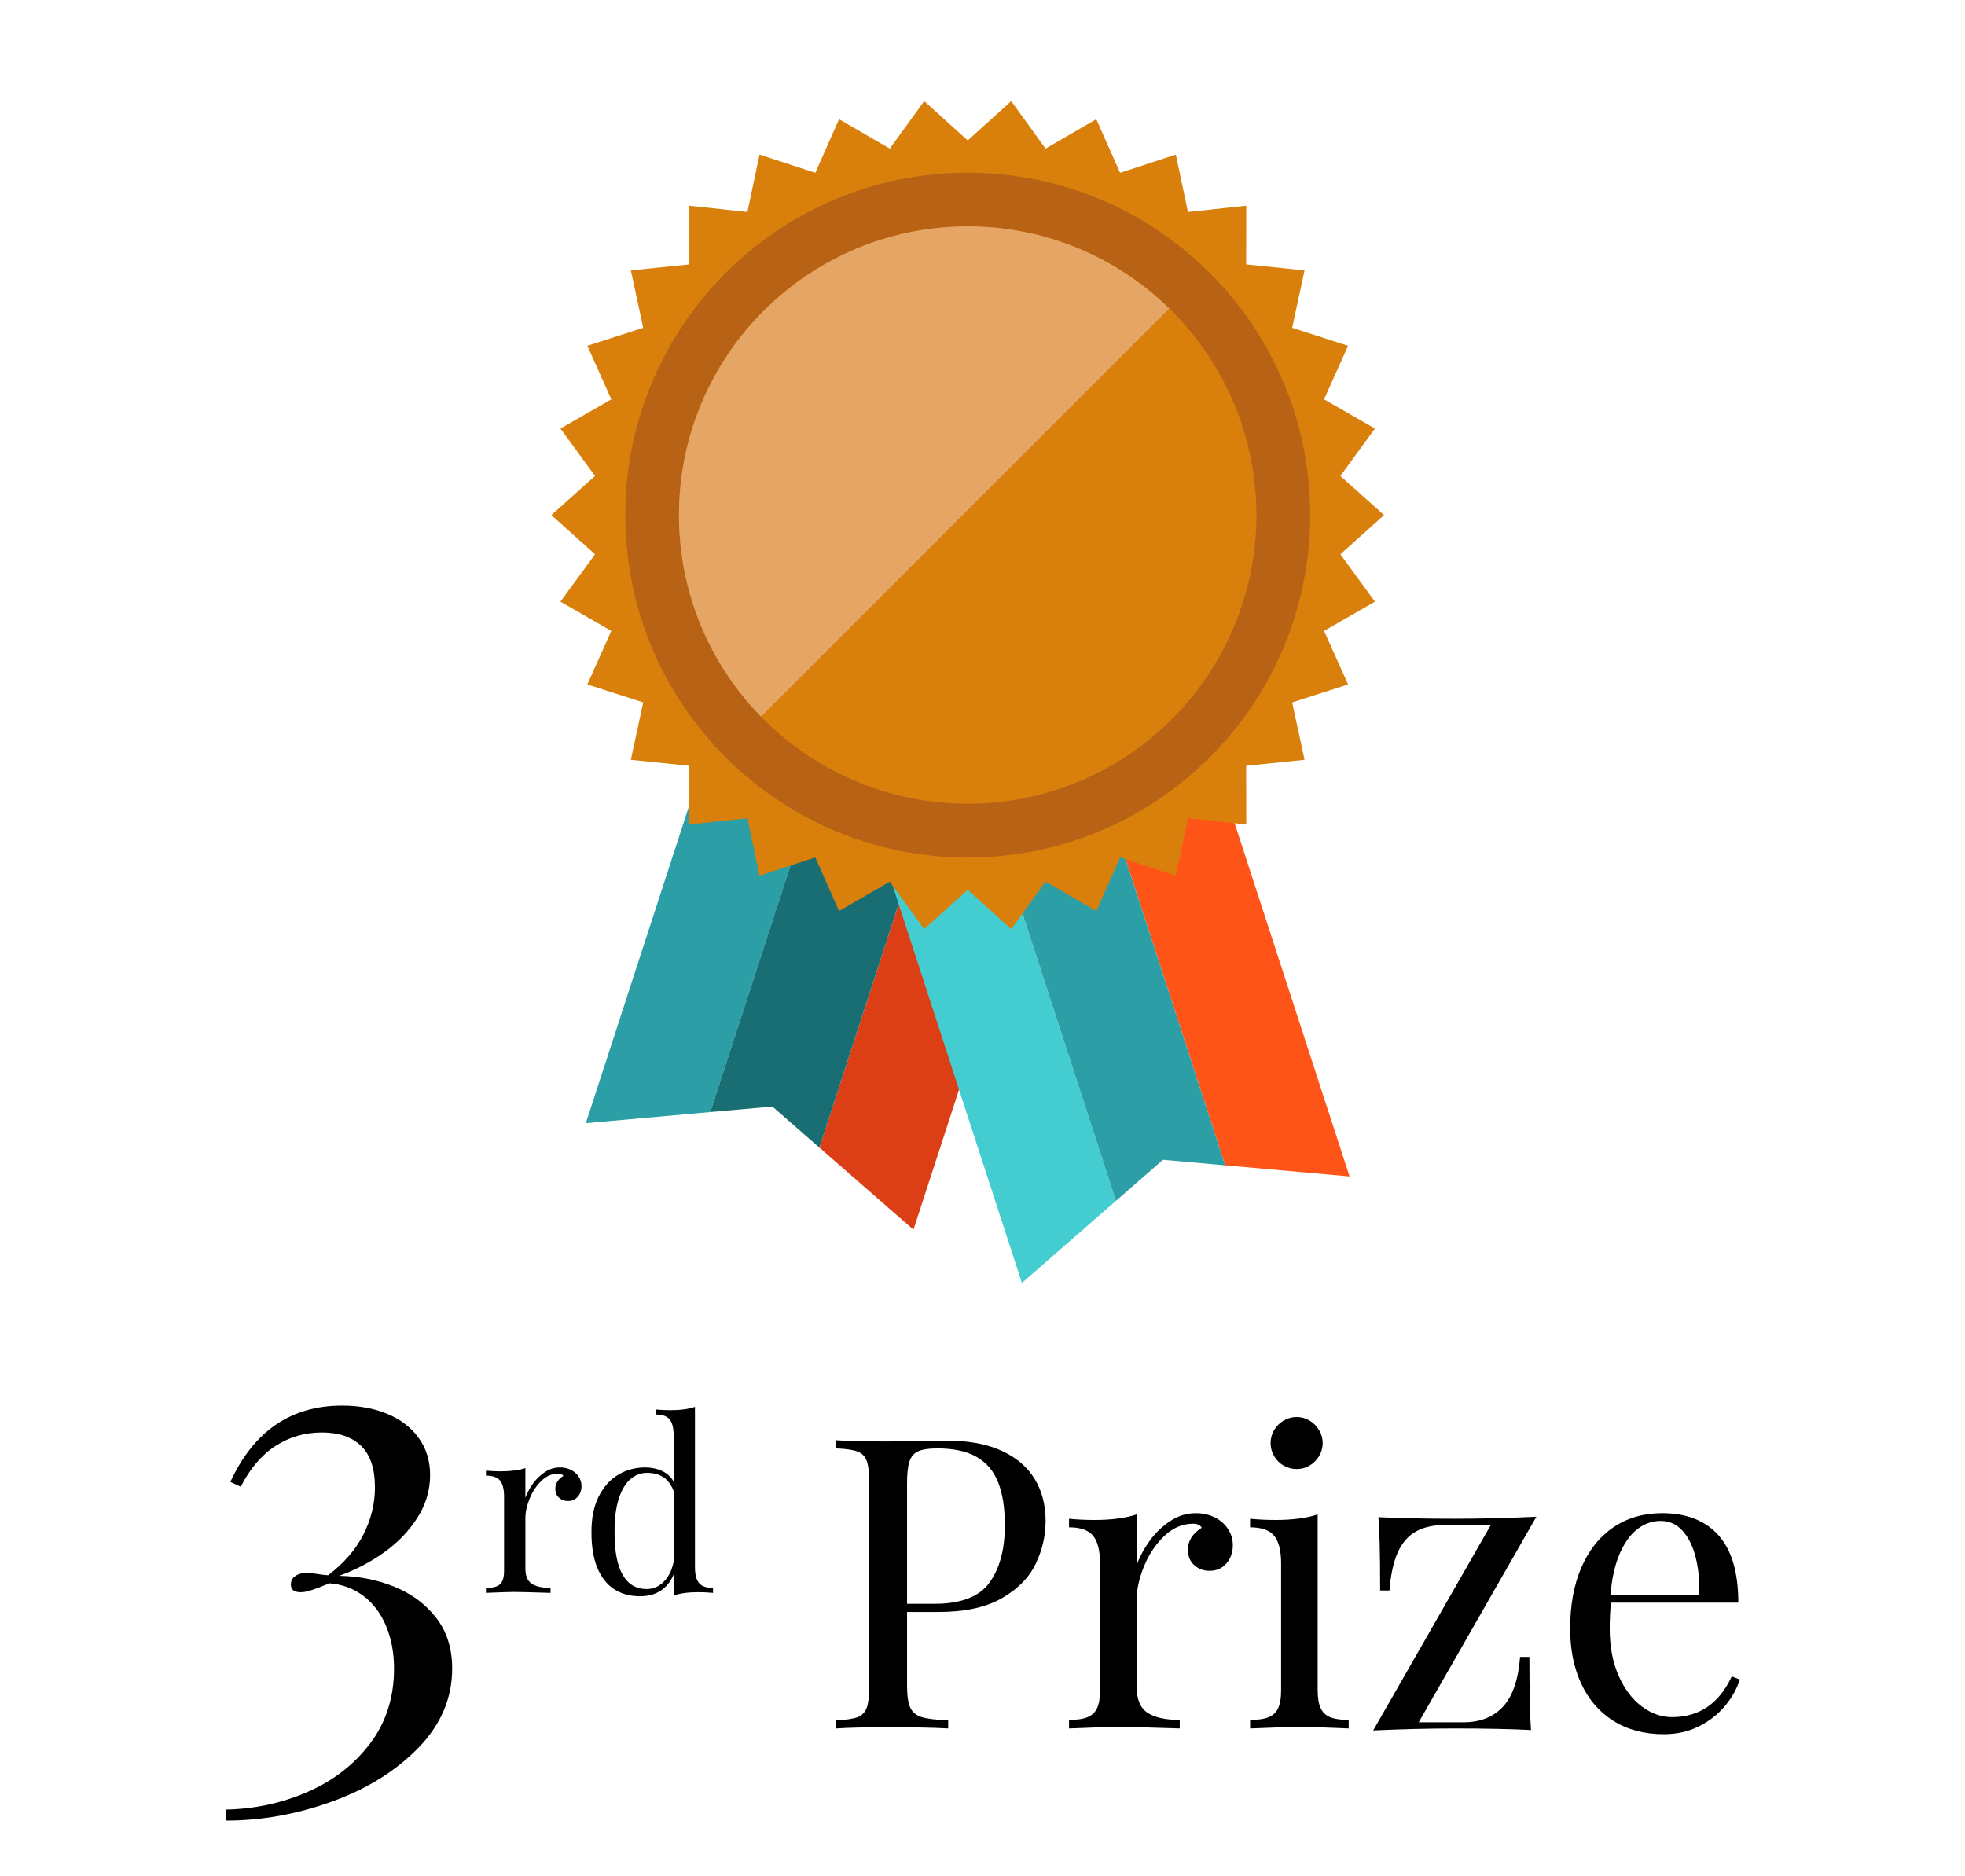 <?xml version="1.0" encoding="utf-8"?>
<!-- Generator: Adobe Illustrator 16.0.0, SVG Export Plug-In . SVG Version: 6.00 Build 0)  -->
<!DOCTYPE svg PUBLIC "-//W3C//DTD SVG 1.1//EN" "http://www.w3.org/Graphics/SVG/1.1/DTD/svg11.dtd">
<svg version="1.1" id="Layer_1" xmlns="http://www.w3.org/2000/svg" xmlns:xlink="http://www.w3.org/1999/xlink" x="0px" y="0px"
	 width="133px" height="127px" viewBox="0 0 133 127" enable-background="new 0 0 133 127" xml:space="preserve">
<g>
	<path d="M23.159,95.145c1.143,0,2.166,0.188,3.067,0.565c0.901,0.377,1.607,0.922,2.119,1.635s0.767,1.547,0.767,2.502
		c0,1.022-0.286,1.984-0.858,2.886s-1.325,1.686-2.26,2.352c-0.936,0.665-1.948,1.193-3.037,1.584
		c1.345,0.026,2.596,0.275,3.753,0.746c1.157,0.472,2.095,1.171,2.815,2.099c0.72,0.929,1.08,2.072,1.08,3.431
		c0,2.005-0.76,3.791-2.28,5.358c-1.521,1.567-3.468,2.781-5.842,3.643c-2.375,0.86-4.766,1.291-7.174,1.291v-0.746
		c1.95-0.041,3.794-0.441,5.529-1.201s3.141-1.854,4.218-3.279c1.076-1.426,1.614-3.114,1.614-5.065
		c0-1.063-0.178-2.021-0.535-2.875c-0.357-0.854-0.868-1.534-1.534-2.038c-0.666-0.505-1.437-0.791-2.311-0.858
		c-0.121,0.055-0.336,0.142-0.646,0.263s-0.565,0.209-0.767,0.263c-0.202,0.054-0.377,0.08-0.525,0.08
		c-0.444,0-0.666-0.175-0.666-0.524c0-0.242,0.101-0.434,0.303-0.575s0.457-0.212,0.767-0.212c0.174,0,0.403,0.023,0.686,0.07
		c0.282,0.048,0.538,0.078,0.767,0.091c1.076-0.82,1.874-1.742,2.392-2.765c0.518-1.021,0.777-2.085,0.777-3.188
		c0-1.264-0.313-2.199-0.938-2.805s-1.51-0.908-2.654-0.908c-1.157,0-2.207,0.307-3.148,0.918c-0.942,0.612-1.722,1.531-2.341,2.755
		l-0.707-0.323C17.178,96.867,19.701,95.145,23.159,95.145z"/>
	<path d="M36.084,100.413c0.228-0.313,0.498-0.572,0.812-0.776c0.313-0.204,0.646-0.306,0.996-0.306
		c0.282,0,0.535,0.056,0.757,0.168c0.222,0.113,0.396,0.266,0.521,0.459s0.188,0.405,0.188,0.636c0,0.282-0.084,0.521-0.251,0.718
		c-0.167,0.195-0.39,0.294-0.667,0.294c-0.235,0-0.437-0.074-0.604-0.224c-0.167-0.149-0.251-0.352-0.251-0.607
		c0-0.351,0.183-0.641,0.549-0.871c-0.073-0.104-0.186-0.157-0.337-0.157c-0.423,0-0.805,0.162-1.145,0.486s-0.606,0.725-0.8,1.2
		c-0.194,0.476-0.291,0.921-0.291,1.334v3.403c0,0.497,0.141,0.841,0.424,1.031c0.282,0.191,0.708,0.287,1.278,0.287v0.337
		c-1.318-0.042-2.141-0.063-2.471-0.063c-0.282,0-0.915,0.021-1.898,0.063v-0.337c0.303,0,0.542-0.034,0.717-0.103
		c0.175-0.067,0.303-0.186,0.385-0.353c0.081-0.167,0.122-0.4,0.122-0.698v-5.027c0-0.497-0.09-0.857-0.271-1.083
		c-0.18-0.225-0.498-0.337-0.953-0.337v-0.337c0.334,0.031,0.667,0.047,0.996,0.047c0.68,0,1.236-0.073,1.67-0.22v2.008
		C35.683,101.051,35.857,100.727,36.084,100.413z"/>
	<path d="M47.309,107.154c0.18,0.223,0.498,0.334,0.953,0.334v0.337c-0.34-0.031-0.672-0.047-0.996-0.047
		c-0.69,0-1.247,0.075-1.671,0.228v-1.428c-0.199,0.481-0.49,0.847-0.875,1.098s-0.854,0.377-1.408,0.377
		c-0.68,0-1.266-0.162-1.757-0.486c-0.491-0.324-0.869-0.811-1.133-1.459s-0.394-1.451-0.388-2.408
		c-0.005-0.936,0.157-1.733,0.486-2.392c0.33-0.659,0.77-1.153,1.322-1.482c0.552-0.33,1.159-0.494,1.824-0.494
		c0.408,0,0.783,0.077,1.125,0.231c0.342,0.154,0.61,0.394,0.804,0.718v-3.122c0-0.497-0.09-0.856-0.271-1.078
		c-0.181-0.223-0.498-0.334-0.953-0.334v-0.337c0.34,0.031,0.672,0.047,0.996,0.047c0.69,0,1.247-0.075,1.671-0.228v10.848
		C47.038,106.573,47.128,106.933,47.309,107.154z M43.799,99.699c-0.434,0-0.817,0.148-1.149,0.443
		c-0.332,0.296-0.592,0.742-0.78,1.341c-0.188,0.6-0.28,1.338-0.274,2.216c-0.005,1.287,0.176,2.253,0.545,2.898
		s0.914,0.969,1.635,0.969c0.277,0,0.539-0.07,0.785-0.212c0.246-0.141,0.46-0.352,0.643-0.631c0.183-0.28,0.313-0.616,0.392-1.009
		v-4.776C45.297,100.112,44.698,99.699,43.799,99.699z"/>
	<path d="M61.394,114.081c0,0.69,0.072,1.192,0.215,1.506c0.143,0.314,0.403,0.529,0.78,0.646c0.376,0.116,0.973,0.188,1.789,0.215
		V117c-0.951-0.054-2.3-0.081-4.049-0.081c-1.579,0-2.753,0.027-3.525,0.081v-0.552c0.664-0.026,1.146-0.099,1.446-0.215
		c0.3-0.117,0.506-0.332,0.619-0.646c0.112-0.313,0.168-0.815,0.168-1.506v-13.669c0-0.69-0.056-1.193-0.168-1.507
		c-0.112-0.314-0.318-0.529-0.619-0.646c-0.301-0.116-0.783-0.188-1.446-0.215v-0.552c0.762,0.054,1.883,0.081,3.363,0.081
		c0.718,0,1.509-0.009,2.375-0.027c0.866-0.018,1.46-0.026,1.783-0.026c1.444,0,2.664,0.227,3.659,0.679
		c0.996,0.453,1.743,1.088,2.24,1.904c0.498,0.816,0.747,1.767,0.747,2.852c0,1.005-0.224,1.974-0.673,2.906
		c-0.448,0.933-1.213,1.709-2.293,2.327c-1.082,0.619-2.51,0.929-4.286,0.929h-2.125V114.081z M66.977,107.125
		c0.69-0.96,1.036-2.251,1.036-3.875c0-1.184-0.153-2.156-0.458-2.919s-0.791-1.334-1.459-1.715
		c-0.668-0.382-1.554-0.572-2.657-0.572c-0.574,0-1.005,0.065-1.292,0.195c-0.287,0.13-0.484,0.361-0.592,0.692
		c-0.107,0.332-0.161,0.825-0.161,1.48v8.152h1.856C65.044,108.564,66.286,108.085,66.977,107.125z"/>
	<path d="M77.826,104.286c0.391-0.538,0.854-0.981,1.393-1.332c0.538-0.35,1.107-0.524,1.709-0.524c0.484,0,0.917,0.097,1.298,0.289
		c0.381,0.193,0.68,0.456,0.895,0.787c0.216,0.332,0.323,0.695,0.323,1.09c0,0.484-0.144,0.895-0.431,1.231
		c-0.287,0.336-0.668,0.504-1.144,0.504c-0.403,0-0.749-0.128-1.036-0.383c-0.287-0.256-0.431-0.604-0.431-1.043
		c0-0.601,0.314-1.099,0.942-1.493c-0.126-0.18-0.318-0.27-0.579-0.27c-0.727,0-1.381,0.278-1.964,0.834
		c-0.583,0.557-1.041,1.243-1.372,2.059c-0.332,0.816-0.498,1.579-0.498,2.287v5.839c0,0.853,0.242,1.442,0.727,1.77
		s1.215,0.491,2.193,0.491V117c-2.261-0.071-3.673-0.107-4.238-0.107c-0.484,0-1.569,0.036-3.256,0.107v-0.578
		c0.521,0,0.931-0.059,1.231-0.175c0.3-0.117,0.52-0.318,0.659-0.605c0.139-0.287,0.208-0.687,0.208-1.198v-8.623
		c0-0.853-0.154-1.471-0.464-1.856s-0.854-0.579-1.635-0.579v-0.578c0.574,0.054,1.144,0.081,1.709,0.081
		c1.165,0,2.121-0.126,2.865-0.377v3.444C77.138,105.381,77.437,104.824,77.826,104.286z"/>
	<path d="M89.397,115.642c0.139,0.287,0.358,0.488,0.659,0.605c0.3,0.116,0.71,0.175,1.23,0.175V117
		c-1.687-0.071-2.798-0.107-3.336-0.107s-1.65,0.036-3.337,0.107v-0.578c0.521,0,0.931-0.059,1.231-0.175
		c0.3-0.117,0.52-0.318,0.659-0.605c0.139-0.287,0.208-0.687,0.208-1.198v-8.623c0-0.853-0.154-1.471-0.464-1.856
		s-0.854-0.579-1.635-0.579v-0.578c0.574,0.054,1.144,0.081,1.709,0.081c1.165,0,2.121-0.126,2.865-0.377v11.933
		C89.188,114.955,89.258,115.354,89.397,115.642z M88.637,96.16c0.27,0.162,0.484,0.377,0.646,0.646
		c0.162,0.269,0.242,0.561,0.242,0.874c0,0.314-0.08,0.607-0.242,0.881c-0.161,0.274-0.376,0.489-0.646,0.646
		c-0.269,0.156-0.561,0.235-0.874,0.235c-0.314,0-0.608-0.079-0.882-0.235c-0.273-0.157-0.488-0.372-0.646-0.646
		C86.078,98.288,86,97.995,86,97.681c0-0.313,0.078-0.605,0.235-0.874c0.157-0.27,0.372-0.484,0.646-0.646
		c0.273-0.161,0.567-0.242,0.882-0.242C88.076,95.918,88.368,95.999,88.637,96.16z"/>
	<path d="M99.05,116.583c1.131,0,2.022-0.352,2.678-1.057c0.654-0.703,1.04-1.827,1.157-3.37h0.632c0,2.396,0.036,4.046,0.107,4.951
		c-1.435-0.071-3.139-0.107-5.112-0.107c-1.758,0-3.614,0.045-5.569,0.135l7.964-13.911h-3.04c-0.825,0-1.502,0.147-2.031,0.444
		c-0.529,0.296-0.939,0.769-1.231,1.419c-0.291,0.65-0.478,1.509-0.559,2.576h-0.632c0-2.431-0.04-4.085-0.121-4.964
		c1.444,0.071,3.152,0.107,5.126,0.107c1.758,0,3.614-0.045,5.569-0.135l-7.964,13.911H99.05z"/>
	<path d="M116.734,115.5c-0.471,0.561-1.058,1.016-1.762,1.365s-1.491,0.525-2.361,0.525c-1.31,0-2.442-0.299-3.397-0.896
		c-0.955-0.596-1.684-1.435-2.186-2.516c-0.503-1.08-0.754-2.325-0.754-3.733c0-1.596,0.256-2.981,0.767-4.157
		c0.512-1.175,1.236-2.078,2.173-2.711c0.938-0.632,2.034-0.948,3.29-0.948c1.649,0,2.921,0.5,3.813,1.5s1.339,2.519,1.339,4.555
		h-8.61c-0.063,0.475-0.094,1.063-0.094,1.762c0,1.211,0.199,2.27,0.599,3.175c0.398,0.906,0.921,1.602,1.567,2.086
		c0.646,0.484,1.327,0.727,2.045,0.727c1.848,0,3.197-0.92,4.049-2.758l0.552,0.215C117.549,114.336,117.206,114.939,116.734,115.5z
		 M114.777,105.443c-0.188-0.762-0.484-1.367-0.888-1.816c-0.404-0.448-0.901-0.673-1.494-0.673c-0.564,0-1.085,0.182-1.561,0.545
		c-0.475,0.363-0.876,0.92-1.204,1.669c-0.327,0.749-0.535,1.68-0.625,2.791h6C115.042,107.044,114.966,106.206,114.777,105.443z"/>
</g>
<g>
	<g>
		<polygon fill="#DC3F16" points="68.982,36.124 55.461,77.683 61.828,83.238 77.152,36.124 		"/>
		<polygon fill="#2B9FA5" points="52.635,36.124 39.653,76.027 48.072,75.276 60.807,36.124 		"/>
		<polygon fill="#186E73" points="60.807,36.124 48.072,75.276 52.279,74.901 55.461,77.683 68.982,36.124 		"/>
		<polygon fill="#44CDD0" points="52.671,36.124 69.168,86.843 75.531,81.287 60.844,36.124 		"/>
		<polygon fill="#FF5418" points="69.016,36.124 82.926,78.882 91.344,79.632 77.189,36.124 		"/>
		<polygon fill="#2B9FA5" points="60.844,36.124 75.531,81.287 78.717,78.507 82.926,78.882 69.016,36.124 		"/>
	</g>
	<polygon fill="#D8800B" points="65.499,9.506 68.445,6.843 70.768,10.06 74.203,8.067 75.814,11.699 79.586,10.465 80.406,14.35 
		84.352,13.926 84.346,17.898 88.297,18.304 87.461,22.188 91.244,23.407 89.619,27.032 93.064,29.009 90.723,32.219 93.68,34.867 
		90.723,37.519 93.064,40.726 89.619,42.706 91.244,46.331 87.461,47.549 88.297,51.431 84.346,51.839 84.352,55.811 80.406,55.387 
		79.586,59.273 75.814,58.039 74.203,61.67 70.768,59.678 68.445,62.892 65.499,60.23 62.554,62.892 60.225,59.678 56.791,61.67 
		55.183,58.039 51.407,59.273 50.589,55.387 46.641,55.811 46.649,51.839 42.699,51.431 43.535,47.549 39.755,46.331 41.376,42.706 
		37.933,40.726 40.274,37.519 37.32,34.867 40.274,32.219 37.933,29.009 41.376,27.032 39.755,23.407 43.535,22.188 42.699,18.304 
		46.649,17.898 46.641,13.926 50.589,14.35 51.407,10.465 55.183,11.699 56.791,8.067 60.225,10.06 62.554,6.843 	"/>
	<path fill="#B76215" d="M88.676,34.867c0,12.801-10.377,23.178-23.177,23.178c-12.801,0-23.175-10.377-23.175-23.178
		c0-12.797,10.375-23.174,23.175-23.174C78.299,11.693,88.676,22.07,88.676,34.867z"/>
	<circle fill="#D8800B" cx="65.498" cy="34.867" r="19.543"/>
	<path fill="#E5A565" d="M65.499,15.324c-10.793,0-19.544,8.75-19.544,19.543c0,5.31,2.12,10.123,5.555,13.645l27.633-27.633
		C75.621,17.443,70.809,15.324,65.499,15.324z"/>
</g>
</svg>
